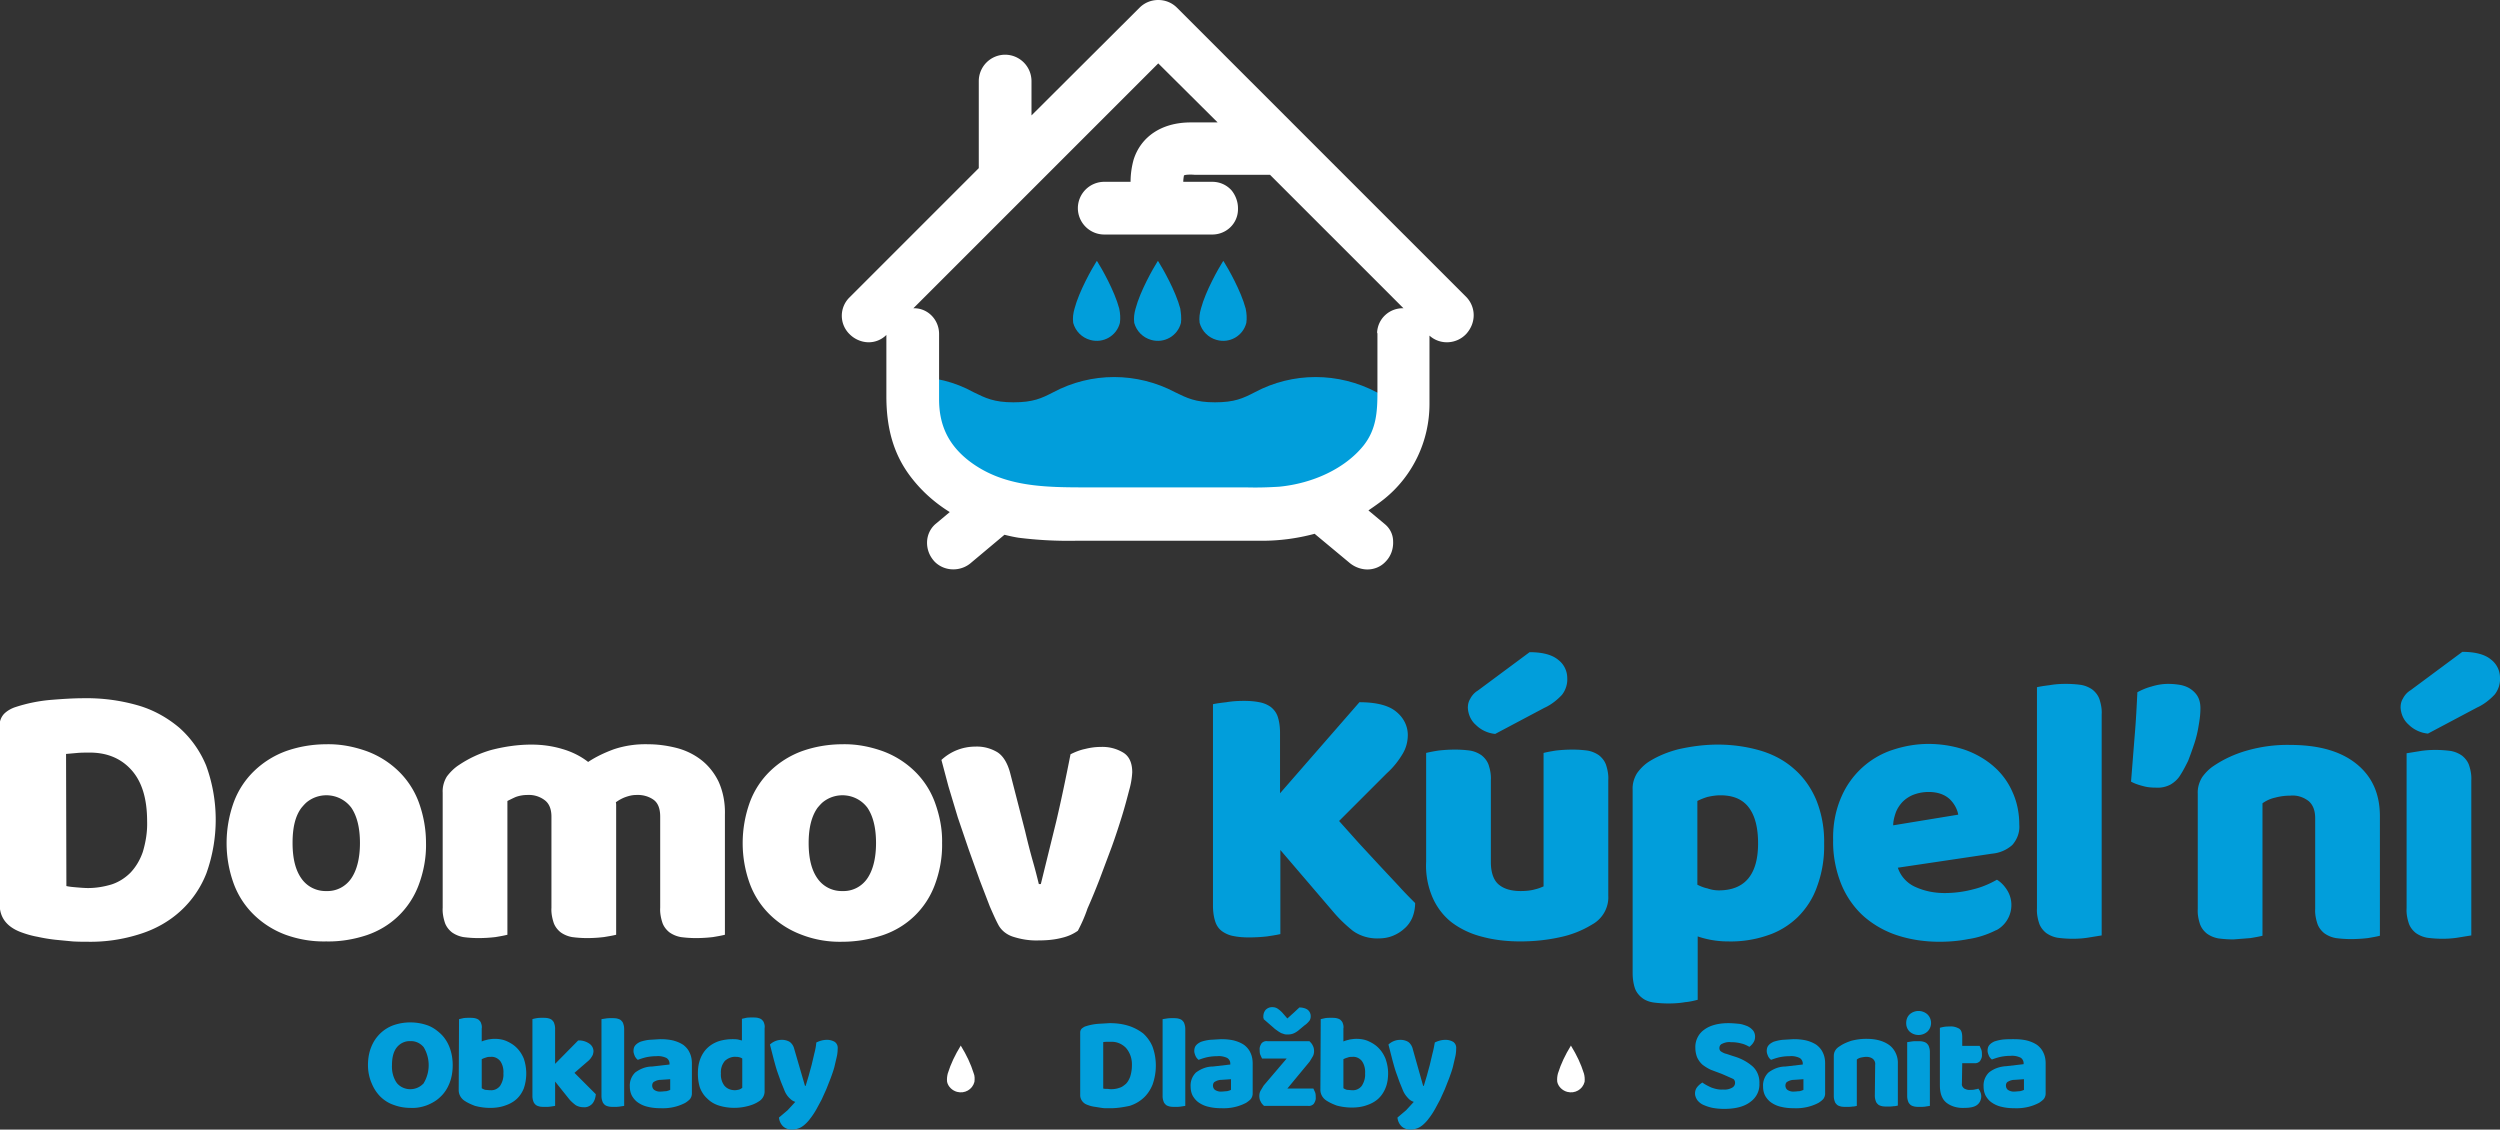 <svg xmlns="http://www.w3.org/2000/svg" xmlns:xlink="http://www.w3.org/1999/xlink" viewBox="0 0 749.4 338.6" xmlns:v="https://vecta.io/nano"><rect x="0" y="0" width="749.4" height="338.6" fill="#333333" stroke="none"/><use xlink:href="#B" fill="#019edb"/><path d="M475 324.3c-.6 2.3-2.9 3.6-5.2 3-1.5-.4-2.7-1.6-3-3-.1-.9 0-1.7.2-2.5.9-2.9 2.2-5.6 3.8-8.2l.1-.2.1.2c1.6 2.6 2.9 5.3 3.8 8.2.2.7.3 1.6.2 2.5zm-182.9 0c-.6 2.3-2.9 3.6-5.2 3-1.5-.4-2.7-1.6-3-3-.1-.9 0-1.7.2-2.5.9-2.9 2.2-5.6 3.8-8.2l.1-.2.1.2c1.6 2.6 2.9 5.3 3.8 8.2.3.7.3 1.6.2 2.5z" fill="#fff"/><g fill="#019edb"><path d="M354 96.8c-1 3.9-5 6.2-8.9 5.1-2.5-.7-4.4-2.6-5.1-5.1-.2-1.5 0-2.9.4-4.3 1.4-5.3 5.3-12.1 6.5-14l.2-.3.2.3c1.2 1.9 5.1 8.7 6.5 14 .2 1.4.4 2.9.2 4.3z"/><use xlink:href="#B" x="37.9"/><path d="M424.6 120.6c-5.9 0-8.4-1.3-11.9-3-11.5-6.1-25.2-6.1-36.6 0-3.5 1.8-6 3-11.9 3s-8.4-1.3-11.9-3c-11.5-6.1-25.2-6.1-36.6 0-3.5 1.8-6 3-11.9 3s-8.4-1.3-11.9-3c-5.6-3.1-11.9-4.7-18.3-4.6v14.3c1.1 0 2.1.1 3.1.2.3.6.6 1.2 1 1.7.5.6 1 1.1 1.5 1.6-1.6 2-1.5 4.8.2 6.7 3.3 3.5 7.1 6.4 11.3 8.6.7.9 1.6 1.5 2.6 2 3.1 1.6 6.6 2.5 10.1 2.6h1c7.1 1.3 14.6 1.3 21.7 1.6 9.2.4 18.4.7 27.6.7 8.9 0 18 .1 26.9-1 7.9-1 15.8-3.1 22.5-7.5 1.9-1.2 3.8-2.7 5.4-4.3 2.7-1.1 4.4-2.9 4-5.7l3.2 1.3-.5-2.1c3.1.7 6.3 1.1 9.5 1.1l-.1-14.2z"/></g><path d="M439.7 89.2L352.8 2.3C351.3.8 349.3 0 347.2 0h0c-2.1 0-4.1.8-5.6 2.3l-32.4 32.3V24.3a7.92 7.92 0 0 0-7.9-7.9 7.92 7.92 0 0 0-7.9 7.9v26.1l-38.8 38.8a7.7 7.7 0 0 0-.1 10.8l.2.2c1.5 1.5 3.6 2.4 5.7 2.4 2 0 3.9-.8 5.3-2.2v18.4c0 10.3 2.5 18.2 7.9 24.9 3.1 3.9 6.9 7.2 11.1 9.8l-4.3 3.6c-1.5 1.3-2.4 3.2-2.5 5.2-.1 2.3.7 4.4 2.3 6.1 3 3 7.9 3 11 .2l9.9-8.3c1.6.4 3 .7 4.3.9a119.66 119.66 0 0 0 16.9.9h56c5.3 0 10.6-.7 15.8-2.1l.2.2 10.1 8.4c1.5 1.3 3.5 2.1 5.5 2.1s4-.8 5.4-2.3c1.6-1.6 2.4-3.8 2.3-6.1 0-2-.9-3.9-2.5-5.2l-4.9-4.1c1.6-1.1 3.2-2.2 4.7-3.4 8.6-6.9 13.6-17.4 13.6-28.5v-20.5c3.2 2.9 8.2 2.6 11.1-.6 2.9-3.3 2.8-7.8.1-10.8zm-26.8 10.9v17.3c0 6-.3 11.3-4.2 16.2-5.4 6.7-14.9 11.3-25.3 12.3-3.3.2-6.5.3-9.8.2h-47.1c-13.3 0-25.7 0-36.1-8-6-4.7-8.9-10.5-8.9-18.4v-19.6c0-4.2-3.3-7.7-7.5-7.7h-.2L347.2 19 365 36.7h-8.1c-8.6 0-14.9 4.2-17.1 11.2-.6 2.2-.9 4.4-.9 6.6H331a7.92 7.92 0 0 0-7.9 7.9 7.92 7.92 0 0 0 7.9 7.9h32.4c4.2 0 7.7-3.3 7.7-7.6v-.3c0-1.9-.7-3.8-1.9-5.3-1.5-1.7-3.6-2.6-5.8-2.6h-8.7c0-.7.1-1.3.2-1.9.4-.3 2.3-.3 3.2-.2h22.6l40 40c-4.2-.1-7.7 3.1-7.9 7.3.1.2.1.3.1.4zM26.3 282.3c-1.3 0-2.8 0-4.5-.1l-5.2-.5c-1.8-.2-3.6-.5-5.4-.9-1.7-.3-3.4-.8-5-1.4-4.2-1.6-6.3-4.4-6.3-8.3v-53.4c-.1-1.4.4-2.7 1.3-3.7 1-1 2.3-1.7 3.6-2.1 3.4-1.1 6.9-1.8 10.4-2.1 3.7-.3 6.9-.5 9.8-.5 5.5-.1 10.9.6 16.2 2.1 4.6 1.3 8.8 3.6 12.5 6.7a30.88 30.88 0 0 1 8.1 11.4c3.8 10.4 3.8 21.8.1 32.2a30.16 30.16 0 0 1-7.8 11.4c-3.5 3.2-7.7 5.5-12.2 6.9-5 1.6-10.3 2.4-15.6 2.3zm-6.4-16.7c.8.2 1.9.3 3.1.4s2.4.2 3.4.2c2.4 0 4.8-.4 7.1-1.1 2.1-.7 4-1.9 5.6-3.5 1.7-1.8 2.9-3.9 3.7-6.2.9-3 1.4-6.1 1.3-9.2 0-6.9-1.6-12-4.8-15.5s-7.5-5.2-12.8-5.1c-1.1 0-2.2 0-3.3.1l-3.4.3.1 39.6zm107.8-12.9c.1 4.3-.7 8.6-2.2 12.6a25.09 25.09 0 0 1-6.1 9.3c-2.7 2.6-5.9 4.5-9.4 5.7-3.9 1.3-8.1 2-12.2 1.9-4.2.1-8.3-.6-12.2-2-3.5-1.3-6.7-3.3-9.4-5.9a25.09 25.09 0 0 1-6.1-9.3c-2.9-7.9-2.9-16.6 0-24.6a25.09 25.09 0 0 1 6.1-9.3c2.7-2.6 5.9-4.6 9.4-5.9 3.9-1.4 8.1-2.1 12.2-2.1 4.2-.1 8.3.7 12.2 2.1 3.5 1.3 6.7 3.3 9.4 5.9a25.09 25.09 0 0 1 6.1 9.3c1.5 4.1 2.2 8.2 2.2 12.3zm-40 0c0 4.7.9 8.2 2.7 10.7 1.7 2.4 4.5 3.8 7.5 3.7 2.9.1 5.7-1.3 7.4-3.8s2.6-6.1 2.6-10.6c0-4.6-.9-8.1-2.6-10.6-3.1-4.1-8.9-4.9-13-1.9-.7.5-1.3 1.2-1.9 1.9-1.9 2.5-2.7 6-2.7 10.6zm71.6-29.5c3.1 0 6.2.4 9.2 1.3 2.8.8 5.5 2.1 7.8 3.9 2.4-1.6 5-2.8 7.7-3.8 3.3-1.1 6.8-1.6 10.3-1.5 2.9 0 5.7.4 8.5 1.1 2.7.7 5.2 1.9 7.4 3.6s4 4 5.2 6.5c1.4 3.1 2 6.5 1.9 9.9v36c-1.2.3-2.4.5-3.6.7-1.7.2-3.4.3-5.1.3-1.5 0-3-.1-4.5-.3a8.47 8.47 0 0 1-3.4-1.4c-.9-.7-1.7-1.7-2.1-2.8-.5-1.5-.8-3.1-.7-4.6v-27.3c0-2.3-.6-4-1.9-5-1.5-1.1-3.4-1.6-5.3-1.5-1.2 0-2.3.3-3.4.7a11.74 11.74 0 0 0-2.7 1.5c.1.3.1.6.1.9v38.8c-1.2.3-2.5.5-3.7.7a41.93 41.93 0 0 1-5 .3c-1.5 0-3-.1-4.5-.3a8.47 8.47 0 0 1-3.4-1.4c-.9-.7-1.7-1.7-2.1-2.8-.5-1.5-.8-3.1-.7-4.6v-27.3c0-2.3-.7-4-2.1-5-1.5-1.1-3.3-1.6-5.1-1.5a10.3 10.3 0 0 0-3.5.6c-.9.4-1.7.8-2.5 1.2v40.1c-1.2.3-2.4.5-3.6.7-1.7.2-3.4.3-5.1.3-1.5 0-3-.1-4.5-.3a8.47 8.47 0 0 1-3.4-1.4c-.9-.7-1.7-1.7-2.1-2.8-.5-1.5-.8-3.1-.7-4.6v-34.5c-.1-1.7.4-3.5 1.3-4.9 1-1.3 2.2-2.5 3.6-3.4 3-2 6.2-3.5 9.7-4.5 3.9-1 7.9-1.6 12-1.6zm123.1 29.5c.1 4.3-.7 8.6-2.2 12.6a25.09 25.09 0 0 1-6.1 9.3c-2.7 2.6-5.9 4.5-9.4 5.7-3.9 1.3-8.1 2-12.2 2-4.2.1-8.3-.6-12.2-2.1-3.5-1.3-6.7-3.3-9.4-5.9a25.09 25.09 0 0 1-6.1-9.3c-2.9-7.9-2.9-16.6 0-24.6a25.09 25.09 0 0 1 6.1-9.3c2.7-2.6 5.9-4.6 9.4-5.9 3.9-1.4 8.1-2.1 12.2-2.1 4.2-.1 8.3.7 12.2 2.1 3.5 1.3 6.7 3.3 9.4 5.9a25.09 25.09 0 0 1 6.1 9.3c1.5 4.1 2.3 8.2 2.2 12.3zm-40 0c0 4.7.9 8.2 2.7 10.7 1.7 2.4 4.5 3.8 7.5 3.7 2.9.1 5.7-1.3 7.4-3.8s2.6-6.1 2.6-10.6c0-4.6-.9-8.1-2.6-10.6-3.1-4.1-8.9-4.9-13-1.9-.7.5-1.3 1.2-1.9 1.9-1.8 2.5-2.7 6-2.7 10.6zm80.7 26.3c-1.4 1-3 1.7-4.7 2.1-2.3.6-4.6.8-7 .8-2.6.1-5.2-.3-7.7-1.1-1.9-.6-3.6-1.9-4.5-3.7-.7-1.3-1.5-3.1-2.5-5.4l-3-7.8-3.3-9.2-3.3-9.7-2.8-9.3-2.1-7.9c2.8-2.6 6.4-4 10.2-4 2.3-.1 4.6.5 6.6 1.7 1.7 1.1 3 3.2 3.8 6.2l4.5 17.5c.8 3.4 1.6 6.5 2.4 9.3s1.3 4.9 1.7 6.5h.6l4.6-18.7c1.6-6.8 3-13.6 4.3-20.2 1.4-.7 2.9-1.3 4.4-1.6 1.6-.4 3.1-.6 4.7-.6 2.4-.1 4.7.5 6.7 1.7 1.8 1.1 2.7 3.1 2.7 5.9a23.51 23.51 0 0 1-.9 5.3c-.6 2.3-1.3 5-2.2 7.9s-1.9 6-3.1 9.3l-3.6 9.6c-1.2 3.1-2.4 6-3.6 8.7-.9 2.7-2 5-2.9 6.7z" fill="#fff"/><g fill="#019edb"><path d="M383.8 254.8V280c-1.3.3-2.7.5-4 .7-1.8.2-3.6.3-5.4.3-1.6 0-3.1-.1-4.6-.4a8.47 8.47 0 0 1-3.4-1.4c-1-.7-1.7-1.7-2.1-2.9-.5-1.5-.7-3.2-.7-4.8v-60.4c.8-.2 2.2-.4 4-.6 1.7-.3 3.5-.4 5.3-.4 1.6 0 3.1.1 4.6.4a8.47 8.47 0 0 1 3.4 1.4c.9.7 1.7 1.7 2.1 2.9.5 1.5.7 3.2.7 4.8v18.2l23.8-27.3c5.2 0 8.9 1 11.1 2.9 2.1 1.7 3.4 4.2 3.4 6.9 0 2-.5 3.9-1.5 5.6-1.3 2.2-2.9 4.2-4.8 5.9l-14.3 14.3 5.9 6.6 6.2 6.7 5.8 6.2c1.8 2 3.5 3.7 4.9 5.1 0 1.5-.3 3.1-.9 4.5-.6 1.3-1.4 2.4-2.5 3.3-1 .9-2.2 1.6-3.5 2.1s-2.7.7-4.1.7c-2.7.1-5.5-.7-7.7-2.3-2.1-1.7-4-3.5-5.7-5.5l-16-18.7zm43.7-29.1c1.2-.3 2.4-.5 3.6-.7 1.7-.2 3.4-.3 5.1-.3 1.5 0 3 .1 4.5.3a8.47 8.47 0 0 1 3.4 1.4c.9.7 1.7 1.7 2.1 2.8.5 1.5.8 3.1.7 4.6v24.6c0 3.1.8 5.4 2.3 6.7s3.7 2 6.6 2c1.4 0 2.9-.1 4.3-.5.9-.2 1.7-.5 2.6-.9v-40c1.2-.3 2.4-.5 3.6-.7 1.7-.2 3.4-.3 5.1-.3 1.5 0 3 .1 4.5.3a8.47 8.47 0 0 1 3.4 1.4c.9.7 1.7 1.7 2.1 2.8.5 1.5.8 3.1.7 4.6v34.7c.2 3.5-1.7 6.9-4.8 8.6a30.05 30.05 0 0 1-9.5 3.8c-4 .9-8 1.3-12.1 1.3-3.8 0-7.7-.4-11.4-1.4-3.2-.8-6.3-2.2-9-4.2-2.5-1.9-4.5-4.5-5.8-7.4a24.04 24.04 0 0 1-2-10.9v-32.6zm31-30.2c4 0 6.8.8 8.6 2.3 1.7 1.3 2.7 3.3 2.7 5.5.1 1.8-.5 3.6-1.6 5-1.5 1.6-3.3 3-5.3 3.9l-14.7 7.8c-2.2-.2-4.3-1.2-5.8-2.7-1.5-1.3-2.3-3.2-2.4-5.1 0-1 .2-1.9.7-2.7.5-1 1.3-1.9 2.3-2.5l15.5-11.5zm56.5 27.7c4.3 0 8.6.6 12.7 1.8 3.7 1.1 7.2 2.9 10.1 5.5 2.9 2.5 5.1 5.7 6.6 9.2 1.7 4.2 2.5 8.7 2.4 13.2.1 4.4-.6 8.7-2.1 12.8-1.2 3.5-3.2 6.6-5.8 9.2-2.6 2.5-5.7 4.4-9.1 5.5a33.85 33.85 0 0 1-11.8 1.8 28.01 28.01 0 0 1-9.1-1.5v19c-1.2.3-2.4.6-3.7.7-1.7.3-3.4.4-5.1.4-1.5 0-3-.1-4.5-.3-1.2-.2-2.4-.6-3.4-1.4-.9-.7-1.7-1.7-2.1-2.8-.5-1.5-.7-3.1-.7-4.6v-54.9c-.1-1.8.4-3.5 1.3-5 1-1.4 2.2-2.6 3.6-3.5 2.7-1.7 5.7-2.9 8.8-3.7 4-.9 7.9-1.4 11.9-1.4zm.2 43.7c7.8 0 11.8-4.7 11.8-14.1 0-4.9-1-8.5-2.9-10.9s-4.7-3.5-8.4-3.5c-1.3 0-2.6.2-3.9.5a18.77 18.77 0 0 0-3 1.2v25.1c1 .5 2 .9 3 1.1a10.16 10.16 0 0 0 3.4.6zm66.1 15.4c-4.2 0-8.5-.6-12.5-1.9a28.97 28.97 0 0 1-10.1-5.7c-2.9-2.6-5.2-5.9-6.7-9.5-1.7-4.2-2.6-8.8-2.5-13.4-.1-4.5.7-8.9 2.5-13 2.9-6.7 8.6-11.9 15.6-14.1 3.4-1.1 6.9-1.7 10.5-1.7 3.7 0 7.5.6 11 1.8 3.1 1.1 6.1 2.8 8.6 5a21.56 21.56 0 0 1 5.6 7.7c1.4 3.1 2 6.4 2 9.7.2 2.2-.6 4.4-2.1 6.1-1.7 1.5-3.8 2.4-6.1 2.6l-28.2 4.2c.8 2.5 2.7 4.6 5.1 5.7 2.8 1.3 5.8 1.9 8.9 1.9 3 0 6-.4 8.9-1.2 2.4-.6 4.7-1.6 6.8-2.8 1.3.8 2.3 1.9 3.1 3.2 2.4 3.9 1.2 9.1-2.7 11.6-.3.2-.5.3-.8.4-2.6 1.3-5.4 2.2-8.2 2.6-3 .6-5.9.8-8.7.8zm-3.2-44.9c-1.6 0-3.2.3-4.7.9-1.2.5-2.4 1.3-3.3 2.3-.8.9-1.5 2-1.9 3.2s-.7 2.4-.7 3.6l19.5-3.2c-.3-1.7-1.2-3.3-2.5-4.6-1.5-1.4-3.6-2.2-6.4-2.2zm51.9 43l-3.7.6c-1.7.3-3.3.4-5 .4-1.5 0-3-.1-4.5-.3a8.47 8.47 0 0 1-3.4-1.4c-.9-.7-1.7-1.7-2.1-2.8-.5-1.5-.8-3.1-.7-4.6V206c.8-.2 2.1-.4 3.7-.6 1.7-.3 3.3-.4 5-.4 1.5 0 3 .1 4.5.3a8.47 8.47 0 0 1 3.4 1.4c.9.7 1.7 1.7 2.1 2.8.5 1.5.8 3.1.7 4.6v66.3zm23.6-48.1c-.7 1.2-1.8 2.2-3 2.9-1.4.7-2.8 1-4.3.9-1.3 0-2.7-.1-4-.5-1.2-.3-2.4-.7-3.5-1.3l1.1-13.9c.4-4.6.6-8.9.8-12.9 1.3-.7 2.7-1.3 4.2-1.7 1.6-.5 3.3-.8 5-.8 1.2 0 2.4.1 3.6.3 1.1.2 2.2.6 3.1 1.2s1.7 1.4 2.2 2.3c.6 1.1.8 2.3.8 3.5 0 1.7-.2 3.3-.5 5-.3 1.9-.7 3.7-1.3 5.5s-1.2 3.5-1.9 5.3c-.7 1.4-1.4 2.8-2.3 4.2zm40.4 13c0-2.4-.7-4.1-2-5.2-1.6-1.2-3.5-1.8-5.5-1.6a17.4 17.4 0 0 0-4.5.6c-1.4.3-2.7.9-3.8 1.7v39.7c-1.2.3-2.4.5-3.6.7l-5.1.4c-1.5 0-3-.1-4.5-.3a8.47 8.47 0 0 1-3.4-1.4c-.9-.7-1.7-1.7-2.1-2.8-.5-1.5-.8-3.1-.7-4.6V238c-.1-1.8.4-3.5 1.3-5 1-1.4 2.2-2.6 3.6-3.5 3-2 6.3-3.5 9.8-4.5 4.2-1.2 8.6-1.8 13-1.7 8.6 0 15.2 1.9 19.9 5.7s7 9 7 15.7v35.8c-1.2.3-2.4.5-3.6.7-1.7.2-3.4.3-5.1.3-1.5 0-3-.1-4.5-.3a8.47 8.47 0 0 1-3.4-1.4c-.9-.7-1.7-1.7-2.1-2.8-.5-1.5-.8-3.1-.7-4.6v-27.1zm44.1-49.9c4 0 6.8.8 8.6 2.3 1.7 1.3 2.7 3.3 2.7 5.5.1 1.8-.5 3.6-1.6 5-1.5 1.6-3.3 3-5.3 3.9l-14.7 7.8c-2.2-.2-4.3-1.2-5.8-2.7-1.5-1.3-2.3-3.2-2.4-5.1 0-1 .2-1.9.7-2.7.5-1 1.3-1.9 2.3-2.5l15.5-11.5zm2.7 85l-3.7.6c-1.7.3-3.3.4-5 .4-1.5 0-3-.1-4.5-.3a8.47 8.47 0 0 1-3.4-1.4c-.9-.7-1.7-1.7-2.1-2.8-.5-1.5-.8-3.1-.7-4.6v-46.5l3.7-.6c1.7-.3 3.3-.4 5-.4 1.5 0 3 .1 4.5.3a8.47 8.47 0 0 1 3.4 1.4c.9.7 1.7 1.7 2.1 2.8.5 1.5.8 3.1.7 4.6v46.5zm-630.5 38.9c0-1.9.3-3.8 1-5.5 1.2-3 3.6-5.4 6.7-6.5 3.2-1.1 6.8-1.1 10 0 1.5.5 2.8 1.4 4 2.5s2.1 2.5 2.7 4c.7 1.8 1 3.6 1 5.5s-.3 3.8-1 5.5c-.6 1.5-1.5 2.9-2.7 4-1.1 1.1-2.5 1.9-4 2.5-1.6.6-3.3.9-5 .8a14.26 14.26 0 0 1-5-.9c-1.5-.5-2.9-1.4-4-2.5s-2-2.5-2.6-4c-.7-1.6-1.1-3.5-1.1-5.4zm7.2 0c-.1 1.9.4 3.9 1.5 5.4 1.9 2.2 5.3 2.4 7.5.5.2-.2.4-.3.5-.5a10.47 10.47 0 0 0 0-10.8c-1-1.2-2.5-1.9-4-1.8-1.5-.1-3 .6-4 1.8s-1.5 3-1.5 5.4h0zm20.1-13.8l1.3-.3c.6-.1 1.2-.1 1.8-.1.5 0 1.1 0 1.6.1.4.1.8.2 1.2.5.3.3.6.6.7 1 .2.5.3 1.1.2 1.6v3.9c.6-.3 1.2-.4 1.9-.6.7-.1 1.3-.2 2-.2 1.2 0 2.5.2 3.6.7s2.1 1.1 3 2 1.6 2 2.1 3.2c1 2.9 1 6.1 0 9-.5 1.2-1.2 2.3-2.2 3.2s-2.2 1.5-3.4 1.9c-1.4.5-2.9.7-4.5.7a17.4 17.4 0 0 1-4.5-.6c-1.1-.4-2.2-.9-3.1-1.5-1.1-.7-1.8-1.9-1.8-3.2l.1-21.3zm9.4 21.3c1.1.1 2.2-.4 2.9-1.3.7-1.1 1.1-2.4 1-3.7.1-1.3-.2-2.7-1-3.8-.7-.8-1.7-1.3-2.8-1.2-.5 0-.9 0-1.4.2-.4.1-.9.3-1.3.5v8.7c.3.2.7.4 1.1.5.4 0 1 .1 1.5.1h0zm31.6 1.2c-.1 1.1-.4 2.1-1.1 2.9-.7.7-1.6 1.1-2.6 1-.8 0-1.6-.2-2.3-.6-.8-.6-1.6-1.3-2.2-2.1l-4-5v7.3l-1.3.2c-.6.1-1.2.1-1.7.1s-1.1 0-1.6-.1c-.4-.1-.8-.2-1.2-.5-.3-.3-.6-.6-.7-1a4.53 4.53 0 0 1-.3-1.6v-23.1c.3-.1.7-.2 1.3-.3s1.2-.1 1.7-.1 1.1 0 1.6.1c.4.1.8.2 1.2.5.3.3.6.6.7 1a4.53 4.53 0 0 1 .3 1.6v10.6l6.9-7c1.2-.1 2.4.3 3.3.9.8.5 1.3 1.4 1.3 2.3 0 .4-.1.7-.2 1.1-.2.4-.4.7-.6 1a5.73 5.73 0 0 1-1.1 1.1l-1.5 1.3-2.3 2 6.4 6.4z"/><use xlink:href="#C"/><path d="M197.9 311.5c1.3 0 2.6.1 3.9.4 1.1.3 2.1.7 3 1.3.8.6 1.5 1.4 1.9 2.3.5 1 .7 2.1.7 3.3v9c0 .6-.2 1.2-.6 1.7a7.55 7.55 0 0 1-1.4 1.1c-2.3 1.2-4.8 1.7-7.3 1.6-1.3 0-2.6-.1-3.8-.4-1-.2-2-.6-2.9-1.2-.8-.5-1.4-1.2-1.9-2-.5-.9-.7-1.9-.7-2.9-.1-1.6.5-3.1 1.6-4.2 1.5-1.1 3.2-1.8 5.1-1.8l5.2-.6v-.3c0-.7-.4-1.4-1-1.7-.9-.4-1.9-.6-2.9-.5-1 0-2 .1-3 .3-.9.2-1.8.5-2.6.8-.4-.3-.7-.7-.9-1.1-.2-.5-.4-1-.4-1.5 0-.6.1-1.2.5-1.7s.9-.8 1.5-1.1c.9-.3 1.8-.5 2.7-.6l3.3-.2zm.3 15.7c.5 0 1-.1 1.5-.1.4-.1.8-.2 1.2-.4v-3.2l-2.9.2c-.6 0-1.3.2-1.8.5-.5.2-.7.7-.7 1.2s.2 1 .6 1.3c.6.4 1.3.6 2.1.5h0zm11-5.4c0-1.6.2-3.1.8-4.6.5-1.2 1.2-2.3 2.2-3.2s2.1-1.5 3.3-1.9c1.3-.4 2.7-.6 4.1-.6.5 0 1 0 1.6.1l1.2.3v-6.5l1.3-.3c.6-.1 1.2-.1 1.8-.1.5 0 1.1 0 1.6.1.4.1.8.2 1.2.5.3.3.6.6.7 1 .2.5.3 1.1.2 1.6v19c0 1.2-.7 2.4-1.8 3-.9.6-1.9 1-3 1.3-2.9.8-6 .8-8.9-.1-1.3-.4-2.5-1.1-3.5-2.1-1-.9-1.7-2-2.2-3.3-.4-1.3-.6-2.7-.6-4.2zm11.4-5c-1.2-.1-2.4.4-3.3 1.2-.9 1.1-1.3 2.4-1.2 3.8-.1 1.3.3 2.7 1.1 3.7.8.9 1.9 1.3 3.1 1.3.4 0 .9-.1 1.3-.2.3-.1.6-.3.9-.5v-8.8c-.6-.4-1.3-.5-1.9-.5h0zm14.4 9.7l-.9-2.2-1-2.8c-.4-1.1-.7-2.3-1.1-3.7l-1.2-4.7c1-.9 2.2-1.4 3.6-1.4.8 0 1.6.2 2.3.6.7.5 1.2 1.3 1.4 2.2l3.2 11h.2l.9-3 .9-3.3.8-3.4c.3-1.1.5-2.2.6-3.3 1-.5 2.1-.8 3.2-.8.8 0 1.6.2 2.3.6.7.5 1 1.3.9 2.1a10.68 10.68 0 0 1-.3 2.5l-.7 3c-.3 1.1-.7 2.2-1.1 3.3l-1.3 3.3-1.4 3.1-1.4 2.6c-.6 1.1-1.3 2.2-2.1 3.2-.5.7-1.2 1.4-1.8 1.9-.5.4-1.1.8-1.8 1-.6.2-1.2.3-1.8.3-1 0-2-.3-2.7-1s-1.1-1.6-1.2-2.6l2.6-2.2 2.3-2.5c-.6-.2-1.1-.5-1.5-.9-1-.9-1.5-1.8-1.9-2.9zm98 5.7h-1.6c-.6 0-1.2-.1-1.8-.2l-1.9-.3c-.6-.1-1.2-.3-1.7-.5-1.3-.4-2.2-1.6-2.2-2.9v-18.7c0-.5.1-.9.5-1.3.4-.3.8-.6 1.3-.7 1.2-.4 2.4-.6 3.6-.7l3.4-.2c1.9 0 3.8.2 5.7.8 1.6.5 3.1 1.3 4.4 2.3 1.2 1.1 2.2 2.5 2.8 4 1.3 3.6 1.3 7.6 0 11.3-.6 1.5-1.5 2.9-2.7 4s-2.6 1.9-4.2 2.4c-1.9.4-3.8.7-5.6.7zm-2.3-5.9c.3.1.7.1 1.1.1s.8.1 1.2.1c.8 0 1.7-.1 2.5-.4.8-.2 1.4-.7 2-1.2.6-.6 1-1.4 1.3-2.2.3-1 .5-2.1.5-3.2.1-2-.5-3.9-1.8-5.4-1.2-1.2-2.8-1.9-4.5-1.8h-1.1c-.4 0-.8 0-1.2.1v13.9z"/><use xlink:href="#C" x="168.2"/><use xlink:href="#D"/><path d="M378.9 331.5c-.4-.4-.8-.8-1-1.3-.3-.5-.4-1.1-.4-1.7 0-.5.1-1.1.4-1.6l.9-1.5 6.9-8.1h-7.4l-.5-1.1c-.2-.5-.2-1-.2-1.5-.1-.7.2-1.4.6-2 .4-.4 1-.7 1.7-.6h12.6c.4.4.8.8 1 1.3.3.5.4 1.1.4 1.7 0 .5-.1 1.1-.4 1.6l-.9 1.5-6.7 8.1h7.8l.5 1.1c.2.5.2 1 .2 1.5.1.7-.2 1.4-.6 2-.4.4-1 .7-1.7.6h-13.2zm7-26.2l2.1-1.9 1.5-1.4c.9 0 1.8.2 2.5.7.6.5.9 1.2.9 1.9 0 .5-.1 1-.4 1.4a6.73 6.73 0 0 1-1.5 1.4l-1.8 1.5c-.5.4-1 .7-1.5.9s-1.1.3-1.7.3c-.3 0-.7 0-1-.1l-.9-.3c-.4-.2-.7-.4-1-.6-.4-.3-.9-.6-1.3-1l-3-2.6c0-.1 0-.3-.1-.4v-.4c0-.7.2-1.4.7-2 .5-.5 1.2-.8 1.9-.8.6 0 1.1.1 1.6.4.6.4 1.2.9 1.7 1.5l1.3 1.5zm10 .2l1.3-.3c.6-.1 1.2-.1 1.8-.1.5 0 1.1 0 1.6.1.4.1.8.2 1.2.5.3.3.6.6.7 1 .2.5.3 1.1.2 1.6v3.9c.6-.3 1.2-.4 1.9-.6.7-.1 1.3-.2 2-.2 1.2 0 2.5.2 3.6.7s2.1 1.1 3 2 1.6 2 2.1 3.2c.5 1.4.8 2.9.8 4.4s-.2 3.1-.8 4.5c-.5 1.2-1.2 2.3-2.2 3.2s-2.2 1.5-3.4 1.9c-1.4.5-2.9.7-4.5.7a17.4 17.4 0 0 1-4.5-.6c-1.1-.4-2.2-.9-3.1-1.5-1.1-.7-1.8-1.9-1.8-3.2l.1-21.2zm9.4 21.3c1.1.1 2.2-.4 2.9-1.3.7-1.1 1.1-2.4 1-3.7.1-1.3-.2-2.7-1-3.8-.7-.8-1.7-1.3-2.8-1.2-.5 0-.9 0-1.4.2-.4.1-.9.3-1.3.5v8.7c.3.2.7.4 1.1.5.5 0 1 .1 1.5.1h0zm15.1-.3l-.9-2.2-1-2.8c-.4-1.1-.7-2.3-1.1-3.7l-1.2-4.7c1-.9 2.2-1.4 3.6-1.4.8 0 1.6.2 2.3.6.7.5 1.2 1.3 1.4 2.2l3.1 11h.2l.9-3 .9-3.3.8-3.4c.3-1.1.5-2.2.7-3.3 1-.5 2.1-.8 3.2-.8.8 0 1.6.2 2.3.6.7.5 1 1.3.9 2.1a10.68 10.68 0 0 1-.3 2.5l-.7 3c-.3 1.1-.7 2.2-1.1 3.3l-1.3 3.3-1.4 3.1-1.4 2.6c-.6 1.1-1.3 2.2-2.1 3.2-.5.7-1.2 1.4-1.8 1.9-.5.4-1.1.8-1.8 1-.6.2-1.2.3-1.8.3-1 0-2-.3-2.7-1s-1.1-1.6-1.2-2.6l2.6-2.2 2.3-2.5c-.6-.2-1.1-.5-1.5-.9-.9-.9-1.5-1.8-1.9-2.9zm95.7-4.6l-3.2-1.2c-.9-.4-1.7-.9-2.5-1.5-.7-.6-1.2-1.3-1.6-2.1-.4-.9-.6-2-.6-3-.1-2.1.9-4.2 2.6-5.4 1.7-1.3 4.2-2 7.3-2 1.1 0 2.1.1 3.2.2.9.1 1.7.4 2.5.7.6.3 1.2.7 1.7 1.3.4.5.6 1.2.6 1.8s-.1 1.2-.5 1.8c-.3.5-.7.9-1.2 1.3-.7-.4-1.5-.8-2.4-1-1.1-.3-2.1-.4-3.2-.4-.9-.1-1.8.1-2.6.5-.5.2-.8.7-.8 1.3 0 .4.2.8.5 1 .5.3 1 .6 1.6.7l2.1.7c2.1.6 4.1 1.6 5.8 3.1 1.4 1.3 2.1 3.2 2 5.1.1 2.2-.9 4.2-2.7 5.5-1.8 1.4-4.4 2.1-7.9 2.1a19.53 19.53 0 0 1-3.4-.3c-1-.2-1.9-.5-2.8-.9-.7-.3-1.3-.8-1.8-1.4-.4-.6-.7-1.3-.7-2s.2-1.4.7-2c.4-.5.9-.9 1.5-1.3.8.6 1.8 1.1 2.7 1.5 1.1.4 2.3.7 3.5.6a4.61 4.61 0 0 0 2.8-.6c.5-.3.8-.8.8-1.4 0-.5-.2-1-.6-1.2l-1.8-.8-1.6-.7z"/><use xlink:href="#D" x="171.6"/><path d="M562.1 319.2c.1-.7-.2-1.4-.7-1.8s-1.2-.6-1.9-.6c-.5 0-1.1.1-1.6.2s-.9.3-1.3.6v13.9c-.4.1-.8.2-1.3.2-.6.1-1.2.1-1.8.1-.5 0-1.1 0-1.6-.1-.4-.1-.8-.2-1.2-.5-.3-.3-.6-.6-.7-1a4.53 4.53 0 0 1-.3-1.6v-12c0-.6.1-1.2.5-1.8.3-.5.8-.9 1.3-1.2 1-.7 2.2-1.2 3.4-1.6a17.59 17.59 0 0 1 4.6-.6c3 0 5.3.7 7 2 1.6 1.3 2.5 3.4 2.4 5.5v12.5c-.4.1-.8.2-1.3.2-.6.1-1.2.1-1.8.1-.5 0-1.1 0-1.6-.1-.4-.1-.8-.2-1.2-.5-.3-.3-.6-.6-.7-1a4.53 4.53 0 0 1-.3-1.6l.1-9.3zm9.3-12.5c0-1 .3-1.9 1-2.6a4 4 0 0 1 5.4 0c1.4 1.4 1.4 3.7 0 5.1a4 4 0 0 1-5.4 0c-.7-.7-1-1.6-1-2.5zm7.1 24.8l-1.3.2c-.6.1-1.2.1-1.7.1s-1.1 0-1.6-.1c-.4-.1-.8-.2-1.2-.5-.3-.3-.6-.6-.7-1a4.53 4.53 0 0 1-.3-1.6v-16.2l1.3-.2c.6-.1 1.2-.1 1.7-.1s1.1 0 1.6.1c.4.1.8.2 1.2.5.3.3.6.6.7 1a4.53 4.53 0 0 1 .3 1.6v16.2zm9.6-6.7c-.1.6.2 1.1.7 1.5.6.3 1.2.5 1.9.4.4 0 .8 0 1.2-.1s.8-.1 1.1-.3c.2.3.5.6.6 1a3.08 3.08 0 0 1 .3 1.3c0 1-.4 1.9-1.1 2.5-.8.7-2.1 1-4 1-1.9.1-3.9-.4-5.4-1.6-1.3-1.1-1.9-2.8-1.9-5.2v-17.2c.3-.1.7-.2 1.3-.3s1.2-.1 1.7-.1c1-.1 1.9.2 2.7.6.7.4 1 1.3 1 2.6v2.6h5.2l.5 1.1c.2.5.2 1 .2 1.5.1.7-.2 1.4-.6 2-.4.4-1 .7-1.7.6h-3.6l-.1 6.1zm15.6-13.3c1.3 0 2.6.1 3.9.4 1.1.3 2.1.7 3 1.3.8.6 1.5 1.4 1.9 2.3.5 1 .7 2.1.7 3.3v9c0 .6-.2 1.2-.6 1.7a7.55 7.55 0 0 1-1.4 1.1c-2.3 1.2-4.8 1.7-7.3 1.6-1.3 0-2.6-.1-3.8-.4-1-.2-2-.6-2.9-1.2-.8-.5-1.4-1.2-1.9-2-.5-.9-.7-1.9-.7-2.9-.1-1.6.5-3.1 1.6-4.2 1.5-1.2 3.3-1.8 5.2-1.9l5.2-.6v-.3c0-.7-.4-1.4-1-1.7-.9-.4-1.9-.6-2.9-.5-1 0-2 .1-3 .3-.9.2-1.8.5-2.6.8-.4-.3-.7-.7-.9-1.1-.2-.5-.4-1-.4-1.5 0-.6.1-1.2.5-1.7s.9-.8 1.5-1.1c.9-.3 1.8-.5 2.7-.6 1.2-.1 2.2-.1 3.2-.1zm.3 15.7c.5 0 1-.1 1.5-.1.4-.1.8-.2 1.2-.4v-3.2l-2.9.2c-.6 0-1.3.2-1.8.5-.5.2-.7.7-.7 1.2s.2 1 .6 1.3c.6.4 1.4.6 2.1.5h0z"/></g><defs ><path id="B" d="M335.7 96.8c-1 3.9-5 6.2-8.9 5.1-2.5-.7-4.4-2.6-5.1-5.1-.2-1.5 0-2.9.4-4.3 1.4-5.3 5.3-12.1 6.5-14l.2-.3.2.3c1.2 1.9 5.1 8.7 6.5 14 .3 1.4.4 2.9.2 4.3z"/><path id="C" d="M187.1 331.5l-1.3.2c-.6.1-1.2.1-1.7.1s-1.1 0-1.6-.1c-.4-.1-.8-.2-1.2-.5-.3-.3-.6-.6-.7-1a4.53 4.53 0 0 1-.3-1.6v-23.1l1.3-.2c.6-.1 1.2-.1 1.7-.1s1.1 0 1.6.1c.4.1.8.2 1.2.5.3.3.6.6.7 1a4.53 4.53 0 0 1 .3 1.6v23.1z"/><path id="D" d="M366 311.5c1.3 0 2.6.1 3.9.4 1.1.3 2.1.7 3 1.3.8.6 1.5 1.4 1.9 2.3.5 1 .7 2.1.7 3.3v9c0 .6-.2 1.2-.6 1.7a7.55 7.55 0 0 1-1.4 1.1c-2.3 1.2-4.8 1.7-7.3 1.6-1.3 0-2.6-.1-3.8-.4-1-.2-2-.6-2.9-1.2-.8-.5-1.4-1.2-1.9-2-.5-.9-.7-1.9-.7-2.9-.1-1.6.5-3.1 1.6-4.2 1.5-1.1 3.2-1.8 5.1-1.8l5.2-.6v-.3c0-.7-.4-1.4-1-1.7-.9-.4-1.9-.6-2.9-.5-1 0-2 .1-3 .3-.9.2-1.8.5-2.6.8-.4-.3-.7-.7-.9-1.1-.2-.5-.4-1-.4-1.5 0-.6.1-1.2.5-1.7s.9-.8 1.5-1.1c.9-.3 1.8-.5 2.7-.6l3.3-.2zm.3 15.7c.5 0 1-.1 1.5-.1.4-.1.8-.2 1.2-.4v-3.2l-2.9.2c-.6 0-1.3.2-1.8.5-.5.2-.7.7-.7 1.2s.2 1 .6 1.3c.6.4 1.4.6 2.1.5h0z"/></defs></svg>